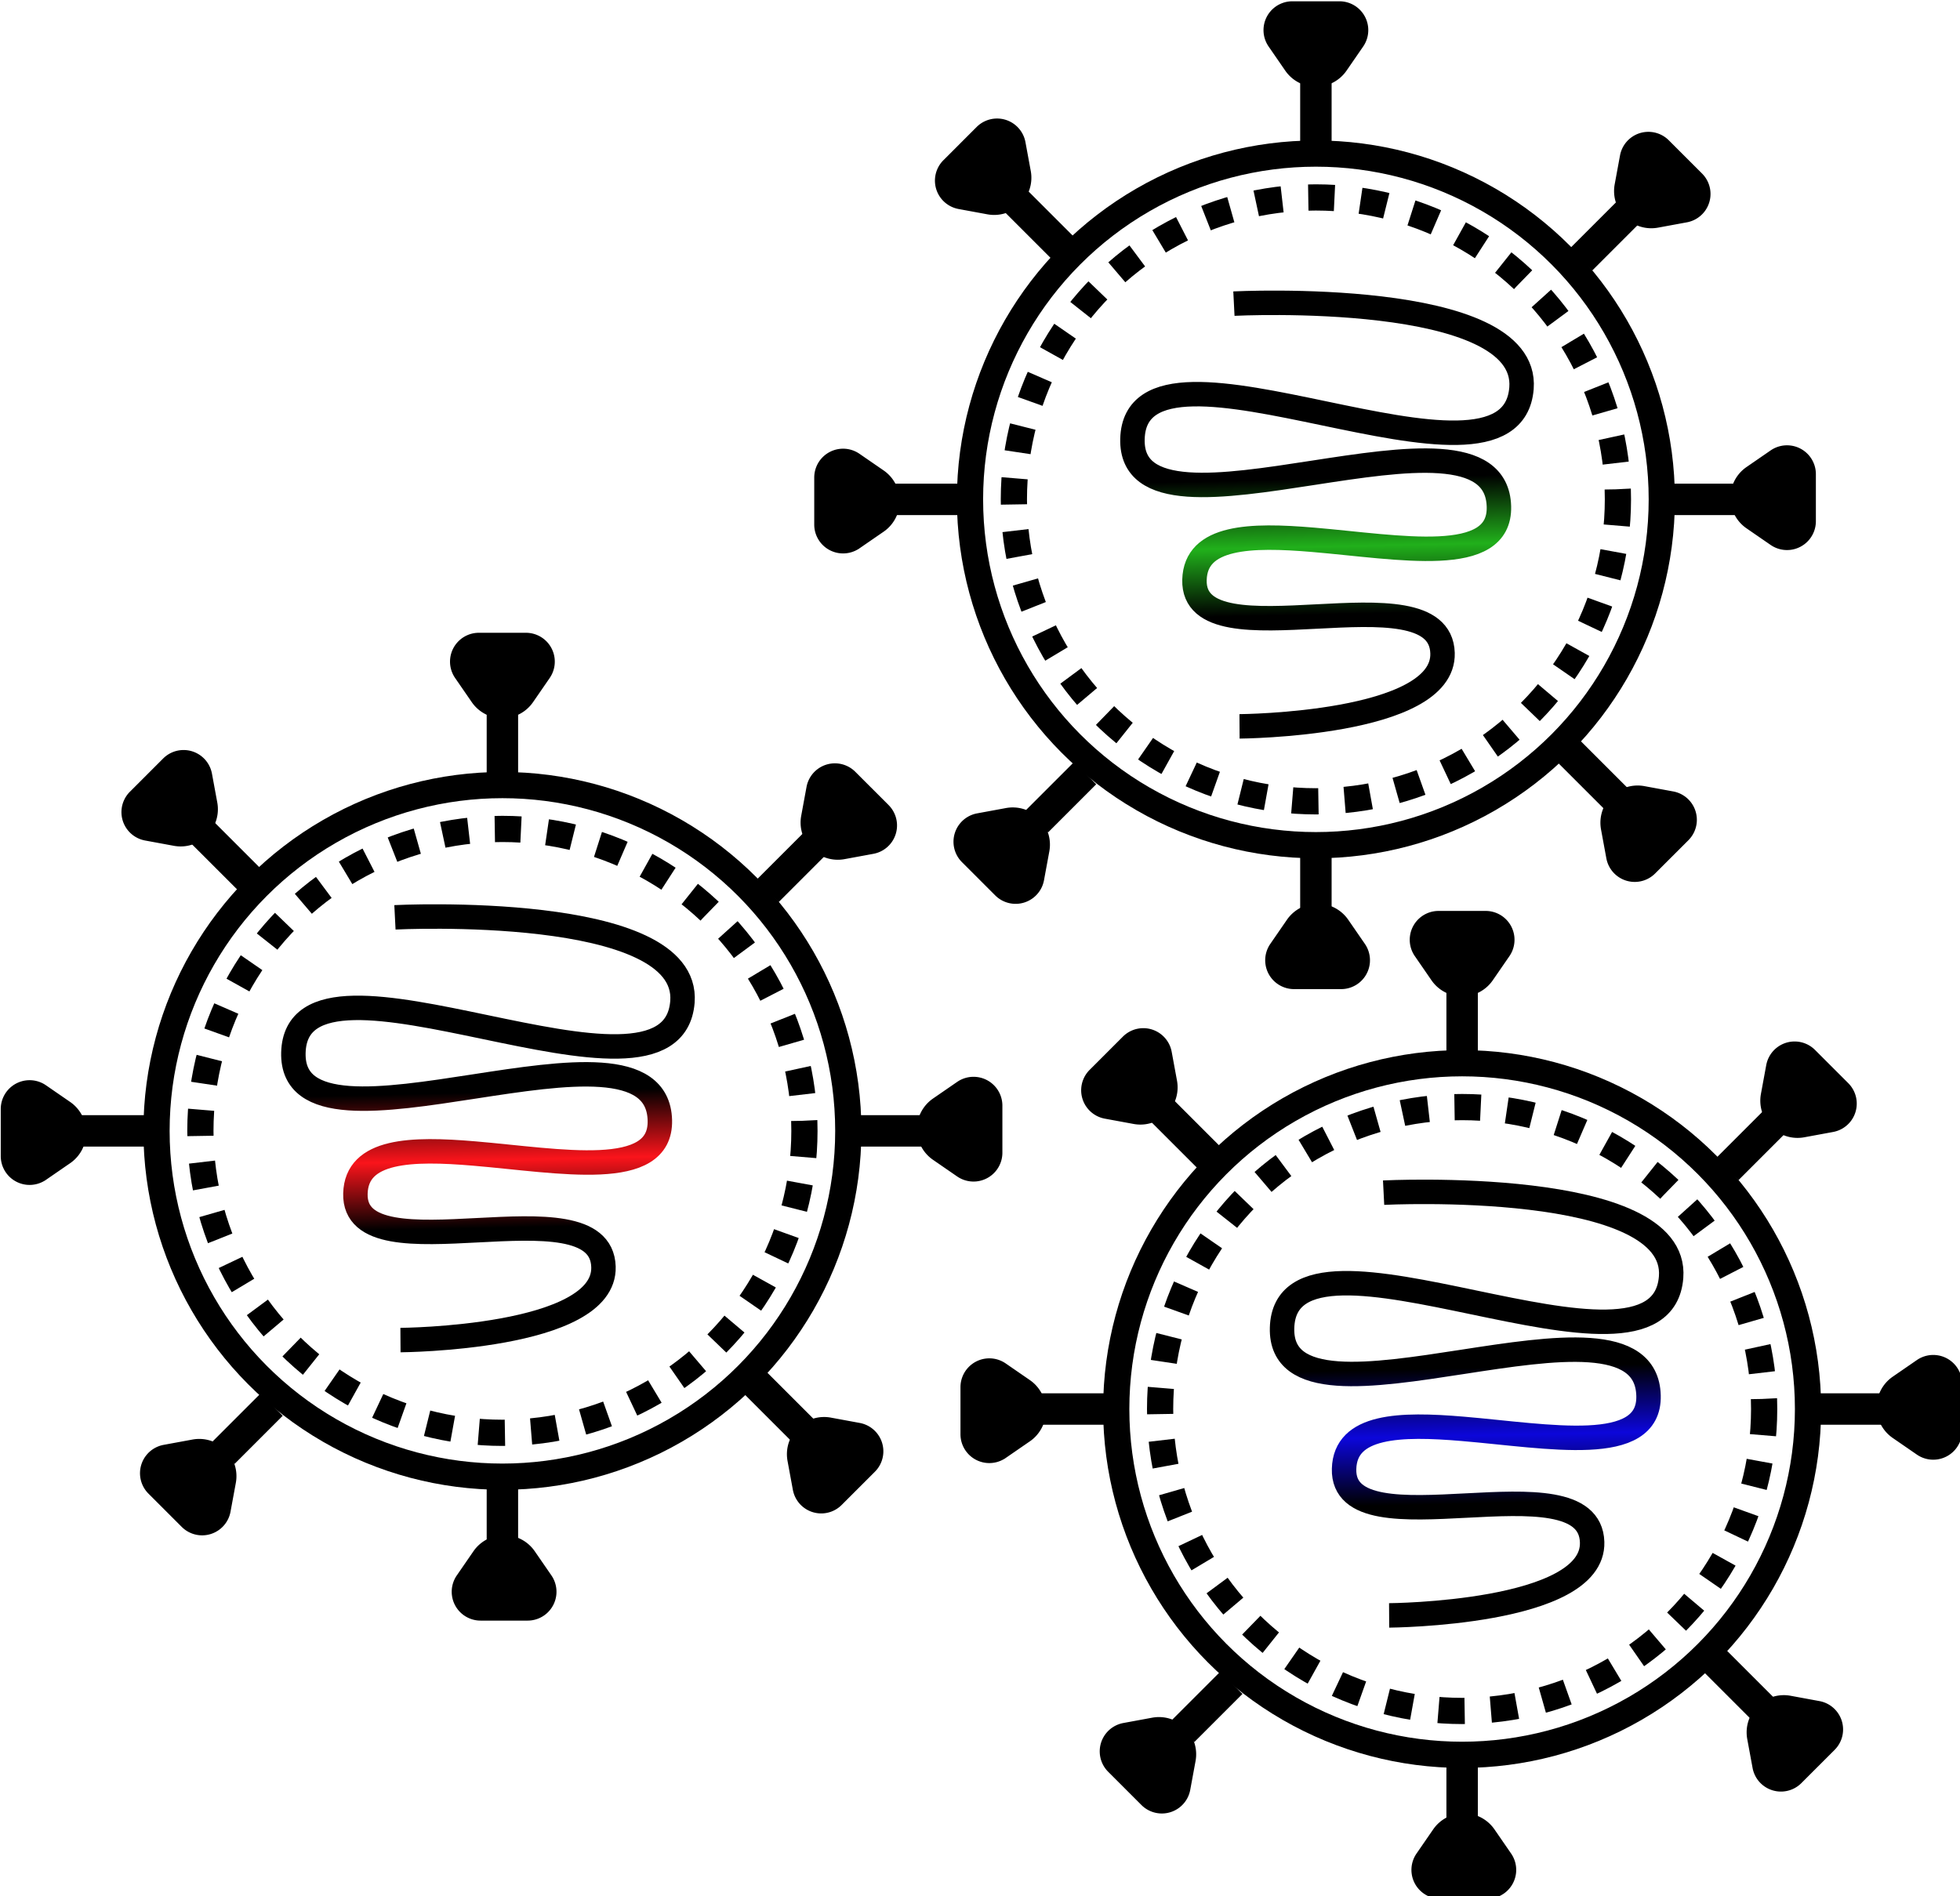 <?xml version="1.0" encoding="UTF-8" standalone="no"?>
<!-- Created with Inkscape (http://www.inkscape.org/) -->

<svg
   width="20.923mm"
   height="20.246mm"
   viewBox="0 0 20.923 20.246"
   version="1.1"
   id="svg5"
   sodipodi:docname="sketchpad.svg"
   xml:space="preserve"
   inkscape:version="1.2.2 (732a01da63, 2022-12-09)"
   xmlns:inkscape="http://www.inkscape.org/namespaces/inkscape"
   xmlns:sodipodi="http://sodipodi.sourceforge.net/DTD/sodipodi-0.dtd"
   xmlns:xlink="http://www.w3.org/1999/xlink"
   xmlns="http://www.w3.org/2000/svg"
   xmlns:svg="http://www.w3.org/2000/svg"><sodipodi:namedview
     id="namedview7"
     pagecolor="#ffffff"
     bordercolor="#cccccc"
     borderopacity="1"
     inkscape:showpageshadow="0"
     inkscape:pageopacity="1"
     inkscape:pagecheckerboard="0"
     inkscape:deskcolor="#d1d1d1"
     inkscape:document-units="mm"
     showgrid="false"
     inkscape:zoom="4"
     inkscape:cx="405.875"
     inkscape:cy="484.5"
     inkscape:window-width="1920"
     inkscape:window-height="1017"
     inkscape:window-x="-8"
     inkscape:window-y="-8"
     inkscape:window-maximized="1"
     inkscape:current-layer="g134517" /><defs
     id="defs2"><linearGradient
       id="linearGradient15606-1"><stop
         style="stop-color:#000000;stop-opacity:1;"
         offset="0"
         id="stop15602" /><stop
         style="stop-color:#fa141b;stop-opacity:1;"
         offset="0.5"
         id="stop73968" /><stop
         style="stop-color:#000000;stop-opacity:1;"
         offset="1"
         id="stop15604" /></linearGradient><linearGradient
       id="linearGradient86136"><stop
         style="stop-color:#000000;stop-opacity:1;"
         offset="0"
         id="stop86130" /><stop
         style="stop-color:#21b01b;stop-opacity:1;"
         offset="0.5"
         id="stop86132" /><stop
         style="stop-color:#000000;stop-opacity:1;"
         offset="1"
         id="stop86134" /></linearGradient><linearGradient
       id="linearGradient87278"><stop
         style="stop-color:#000000;stop-opacity:1;"
         offset="0"
         id="stop87272" /><stop
         style="stop-color:#0c06da;stop-opacity:1;"
         offset="0.5"
         id="stop87274" /><stop
         style="stop-color:#000000;stop-opacity:1;"
         offset="1"
         id="stop87276" /></linearGradient><inkscape:path-effect
       effect="fillet_chamfer"
       id="path-effect11625-35"
       is_visible="true"
       lpeversion="1"
       nodesatellites_param="F,0,0,1,0,2.381,0,1 @ F,0,0,1,0,2.381,0,1 @ F,0,0,1,0,2.381,0,1"
       unit="px"
       method="auto"
       mode="F"
       radius="9"
       chamfer_steps="1"
       flexible="false"
       use_knot_distance="true"
       apply_no_radius="true"
       apply_with_radius="true"
       only_selected="false"
       hide_knots="false" /><inkscape:path-effect
       effect="fillet_chamfer"
       id="path-effect11625-5-3"
       is_visible="true"
       lpeversion="1"
       nodesatellites_param="F,0,0,1,0,2.381,0,1 @ F,0,0,1,0,2.381,0,1 @ F,0,0,1,0,2.381,0,1"
       unit="px"
       method="auto"
       mode="F"
       radius="9"
       chamfer_steps="1"
       flexible="false"
       use_knot_distance="true"
       apply_no_radius="true"
       apply_with_radius="true"
       only_selected="false"
       hide_knots="false" /><inkscape:path-effect
       effect="fillet_chamfer"
       id="path-effect11625-2-6"
       is_visible="true"
       lpeversion="1"
       nodesatellites_param="F,0,0,1,0,2.381,0,1 @ F,0,0,1,0,2.381,0,1 @ F,0,0,1,0,2.381,0,1"
       unit="px"
       method="auto"
       mode="F"
       radius="9"
       chamfer_steps="1"
       flexible="false"
       use_knot_distance="true"
       apply_no_radius="true"
       apply_with_radius="true"
       only_selected="false"
       hide_knots="false" /><inkscape:path-effect
       effect="fillet_chamfer"
       id="path-effect11625-3-6"
       is_visible="true"
       lpeversion="1"
       nodesatellites_param="F,0,0,1,0,2.381,0,1 @ F,0,0,1,0,2.381,0,1 @ F,0,0,1,0,2.381,0,1"
       unit="px"
       method="auto"
       mode="F"
       radius="9"
       chamfer_steps="1"
       flexible="false"
       use_knot_distance="true"
       apply_no_radius="true"
       apply_with_radius="true"
       only_selected="false"
       hide_knots="false" /><inkscape:path-effect
       effect="fillet_chamfer"
       id="path-effect11625-1-4"
       is_visible="true"
       lpeversion="1"
       nodesatellites_param="F,0,0,1,0,2.381,0,1 @ F,0,0,1,0,2.381,0,1 @ F,0,0,1,0,2.381,0,1"
       unit="px"
       method="auto"
       mode="F"
       radius="9"
       chamfer_steps="1"
       flexible="false"
       use_knot_distance="true"
       apply_no_radius="true"
       apply_with_radius="true"
       only_selected="false"
       hide_knots="false" /><inkscape:path-effect
       effect="fillet_chamfer"
       id="path-effect11625-6-8"
       is_visible="true"
       lpeversion="1"
       nodesatellites_param="F,0,0,1,0,2.381,0,1 @ F,0,0,1,0,2.381,0,1 @ F,0,0,1,0,2.381,0,1"
       unit="px"
       method="auto"
       mode="F"
       radius="9"
       chamfer_steps="1"
       flexible="false"
       use_knot_distance="true"
       apply_no_radius="true"
       apply_with_radius="true"
       only_selected="false"
       hide_knots="false" /><inkscape:path-effect
       effect="fillet_chamfer"
       id="path-effect11625-58-4"
       is_visible="true"
       lpeversion="1"
       nodesatellites_param="F,0,0,1,0,2.381,0,1 @ F,0,0,1,0,2.381,0,1 @ F,0,0,1,0,2.381,0,1"
       unit="px"
       method="auto"
       mode="F"
       radius="9"
       chamfer_steps="1"
       flexible="false"
       use_knot_distance="true"
       apply_no_radius="true"
       apply_with_radius="true"
       only_selected="false"
       hide_knots="false" /><inkscape:path-effect
       effect="fillet_chamfer"
       id="path-effect11625-0-2"
       is_visible="true"
       lpeversion="1"
       nodesatellites_param="F,0,0,1,0,2.381,0,1 @ F,0,0,1,0,2.381,0,1 @ F,0,0,1,0,2.381,0,1"
       unit="px"
       method="auto"
       mode="F"
       radius="9"
       chamfer_steps="1"
       flexible="false"
       use_knot_distance="true"
       apply_no_radius="true"
       apply_with_radius="true"
       only_selected="false"
       hide_knots="false" /><inkscape:path-effect
       effect="fillet_chamfer"
       id="path-effect11625-27-1"
       is_visible="true"
       lpeversion="1"
       nodesatellites_param="F,0,0,1,0,2.381,0,1 @ F,0,0,1,0,2.381,0,1 @ F,0,0,1,0,2.381,0,1"
       unit="px"
       method="auto"
       mode="F"
       radius="9"
       chamfer_steps="1"
       flexible="false"
       use_knot_distance="true"
       apply_no_radius="true"
       apply_with_radius="true"
       only_selected="false"
       hide_knots="false" /><inkscape:path-effect
       effect="fillet_chamfer"
       id="path-effect11625-5-9-1"
       is_visible="true"
       lpeversion="1"
       nodesatellites_param="F,0,0,1,0,2.381,0,1 @ F,0,0,1,0,2.381,0,1 @ F,0,0,1,0,2.381,0,1"
       unit="px"
       method="auto"
       mode="F"
       radius="9"
       chamfer_steps="1"
       flexible="false"
       use_knot_distance="true"
       apply_no_radius="true"
       apply_with_radius="true"
       only_selected="false"
       hide_knots="false" /><inkscape:path-effect
       effect="fillet_chamfer"
       id="path-effect11625-2-1-5"
       is_visible="true"
       lpeversion="1"
       nodesatellites_param="F,0,0,1,0,2.381,0,1 @ F,0,0,1,0,2.381,0,1 @ F,0,0,1,0,2.381,0,1"
       unit="px"
       method="auto"
       mode="F"
       radius="9"
       chamfer_steps="1"
       flexible="false"
       use_knot_distance="true"
       apply_no_radius="true"
       apply_with_radius="true"
       only_selected="false"
       hide_knots="false" /><inkscape:path-effect
       effect="fillet_chamfer"
       id="path-effect11625-3-7-3"
       is_visible="true"
       lpeversion="1"
       nodesatellites_param="F,0,0,1,0,2.381,0,1 @ F,0,0,1,0,2.381,0,1 @ F,0,0,1,0,2.381,0,1"
       unit="px"
       method="auto"
       mode="F"
       radius="9"
       chamfer_steps="1"
       flexible="false"
       use_knot_distance="true"
       apply_no_radius="true"
       apply_with_radius="true"
       only_selected="false"
       hide_knots="false" /><inkscape:path-effect
       effect="fillet_chamfer"
       id="path-effect11625-1-2-4"
       is_visible="true"
       lpeversion="1"
       nodesatellites_param="F,0,0,1,0,2.381,0,1 @ F,0,0,1,0,2.381,0,1 @ F,0,0,1,0,2.381,0,1"
       unit="px"
       method="auto"
       mode="F"
       radius="9"
       chamfer_steps="1"
       flexible="false"
       use_knot_distance="true"
       apply_no_radius="true"
       apply_with_radius="true"
       only_selected="false"
       hide_knots="false" /><inkscape:path-effect
       effect="fillet_chamfer"
       id="path-effect11625-6-0-9"
       is_visible="true"
       lpeversion="1"
       nodesatellites_param="F,0,0,1,0,2.381,0,1 @ F,0,0,1,0,2.381,0,1 @ F,0,0,1,0,2.381,0,1"
       unit="px"
       method="auto"
       mode="F"
       radius="9"
       chamfer_steps="1"
       flexible="false"
       use_knot_distance="true"
       apply_no_radius="true"
       apply_with_radius="true"
       only_selected="false"
       hide_knots="false" /><inkscape:path-effect
       effect="fillet_chamfer"
       id="path-effect11625-58-8-2"
       is_visible="true"
       lpeversion="1"
       nodesatellites_param="F,0,0,1,0,2.381,0,1 @ F,0,0,1,0,2.381,0,1 @ F,0,0,1,0,2.381,0,1"
       unit="px"
       method="auto"
       mode="F"
       radius="9"
       chamfer_steps="1"
       flexible="false"
       use_knot_distance="true"
       apply_no_radius="true"
       apply_with_radius="true"
       only_selected="false"
       hide_knots="false" /><inkscape:path-effect
       effect="fillet_chamfer"
       id="path-effect11625-0-6-4"
       is_visible="true"
       lpeversion="1"
       nodesatellites_param="F,0,0,1,0,2.381,0,1 @ F,0,0,1,0,2.381,0,1 @ F,0,0,1,0,2.381,0,1"
       unit="px"
       method="auto"
       mode="F"
       radius="9"
       chamfer_steps="1"
       flexible="false"
       use_knot_distance="true"
       apply_no_radius="true"
       apply_with_radius="true"
       only_selected="false"
       hide_knots="false" /><inkscape:path-effect
       effect="fillet_chamfer"
       id="path-effect11625-16-6"
       is_visible="true"
       lpeversion="1"
       nodesatellites_param="F,0,0,1,0,2.381,0,1 @ F,0,0,1,0,2.381,0,1 @ F,0,0,1,0,2.381,0,1"
       unit="px"
       method="auto"
       mode="F"
       radius="9"
       chamfer_steps="1"
       flexible="false"
       use_knot_distance="true"
       apply_no_radius="true"
       apply_with_radius="true"
       only_selected="false"
       hide_knots="false" /><inkscape:path-effect
       effect="fillet_chamfer"
       id="path-effect11625-5-4-0"
       is_visible="true"
       lpeversion="1"
       nodesatellites_param="F,0,0,1,0,2.381,0,1 @ F,0,0,1,0,2.381,0,1 @ F,0,0,1,0,2.381,0,1"
       unit="px"
       method="auto"
       mode="F"
       radius="9"
       chamfer_steps="1"
       flexible="false"
       use_knot_distance="true"
       apply_no_radius="true"
       apply_with_radius="true"
       only_selected="false"
       hide_knots="false" /><inkscape:path-effect
       effect="fillet_chamfer"
       id="path-effect11625-2-8-1"
       is_visible="true"
       lpeversion="1"
       nodesatellites_param="F,0,0,1,0,2.381,0,1 @ F,0,0,1,0,2.381,0,1 @ F,0,0,1,0,2.381,0,1"
       unit="px"
       method="auto"
       mode="F"
       radius="9"
       chamfer_steps="1"
       flexible="false"
       use_knot_distance="true"
       apply_no_radius="true"
       apply_with_radius="true"
       only_selected="false"
       hide_knots="false" /><inkscape:path-effect
       effect="fillet_chamfer"
       id="path-effect11625-3-2-7"
       is_visible="true"
       lpeversion="1"
       nodesatellites_param="F,0,0,1,0,2.381,0,1 @ F,0,0,1,0,2.381,0,1 @ F,0,0,1,0,2.381,0,1"
       unit="px"
       method="auto"
       mode="F"
       radius="9"
       chamfer_steps="1"
       flexible="false"
       use_knot_distance="true"
       apply_no_radius="true"
       apply_with_radius="true"
       only_selected="false"
       hide_knots="false" /><inkscape:path-effect
       effect="fillet_chamfer"
       id="path-effect11625-1-8-3"
       is_visible="true"
       lpeversion="1"
       nodesatellites_param="F,0,0,1,0,2.381,0,1 @ F,0,0,1,0,2.381,0,1 @ F,0,0,1,0,2.381,0,1"
       unit="px"
       method="auto"
       mode="F"
       radius="9"
       chamfer_steps="1"
       flexible="false"
       use_knot_distance="true"
       apply_no_radius="true"
       apply_with_radius="true"
       only_selected="false"
       hide_knots="false" /><inkscape:path-effect
       effect="fillet_chamfer"
       id="path-effect11625-6-09-1"
       is_visible="true"
       lpeversion="1"
       nodesatellites_param="F,0,0,1,0,2.381,0,1 @ F,0,0,1,0,2.381,0,1 @ F,0,0,1,0,2.381,0,1"
       unit="px"
       method="auto"
       mode="F"
       radius="9"
       chamfer_steps="1"
       flexible="false"
       use_knot_distance="true"
       apply_no_radius="true"
       apply_with_radius="true"
       only_selected="false"
       hide_knots="false" /><inkscape:path-effect
       effect="fillet_chamfer"
       id="path-effect11625-58-1-5"
       is_visible="true"
       lpeversion="1"
       nodesatellites_param="F,0,0,1,0,2.381,0,1 @ F,0,0,1,0,2.381,0,1 @ F,0,0,1,0,2.381,0,1"
       unit="px"
       method="auto"
       mode="F"
       radius="9"
       chamfer_steps="1"
       flexible="false"
       use_knot_distance="true"
       apply_no_radius="true"
       apply_with_radius="true"
       only_selected="false"
       hide_knots="false" /><inkscape:path-effect
       effect="fillet_chamfer"
       id="path-effect11625-0-8-4"
       is_visible="true"
       lpeversion="1"
       nodesatellites_param="F,0,0,1,0,2.381,0,1 @ F,0,0,1,0,2.381,0,1 @ F,0,0,1,0,2.381,0,1"
       unit="px"
       method="auto"
       mode="F"
       radius="9"
       chamfer_steps="1"
       flexible="false"
       use_knot_distance="true"
       apply_no_radius="true"
       apply_with_radius="true"
       only_selected="false"
       hide_knots="false" /><linearGradient
       inkscape:collect="always"
       xlink:href="#linearGradient15606-1"
       id="linearGradient62962"
       x1="158.412"
       y1="27.116"
       x2="158.53"
       y2="32.465"
       gradientUnits="userSpaceOnUse"
       gradientTransform="matrix(0.271,0,0,0.271,100.688,253.682)" /><linearGradient
       inkscape:collect="always"
       xlink:href="#linearGradient86136"
       id="linearGradient85886"
       gradientUnits="userSpaceOnUse"
       gradientTransform="matrix(0.271,0,0,0.271,109.644,247.13)"
       x1="158.412"
       y1="27.116"
       x2="158.53"
       y2="32.465" /><linearGradient
       inkscape:collect="always"
       xlink:href="#linearGradient87278"
       id="linearGradient86019"
       gradientUnits="userSpaceOnUse"
       gradientTransform="matrix(0.271,0,0,0.271,111.242,256.622)"
       x1="158.412"
       y1="27.116"
       x2="158.53"
       y2="32.465" /></defs><g
     inkscape:label="Layer 1"
     inkscape:groupmode="layer"
     id="g134517"
     transform="translate(-138.542,-249.364)">
<g
   id="g12697"
   transform="matrix(0.229,0,0,0.229,143.253,248.829)"><circle
     style="fill:none;fill-opacity:0.847;stroke:#000000;stroke-width:1.222;stroke-dasharray:1.222, 1.222;stroke-dashoffset:0;stroke-opacity:1"
     id="path8083"
     cx="47.586"
     cy="68.036"
     r="14.079" /><circle
     style="fill:none;fill-opacity:0.847;stroke:#000000;stroke-width:1.222;stroke-dasharray:none;stroke-opacity:1"
     id="path8083-0"
     cx="47.586"
     cy="68.036"
     r="16.124" /><circle
     id="path11506"
     style="fill:#000000;stroke:#000000;stroke-width:0.265"
     cx="47.775"
     cy="51.557"
     r="0.034" /><path
     style="fill:none;stroke:#000000;stroke-width:1.465;stroke-linecap:butt;stroke-linejoin:miter;stroke-dasharray:none;stroke-opacity:1"
     d="M 47.586,51.502 V 48.331"
     id="path11508" /><path
     style="fill:none;stroke:#000000;stroke-width:1.465;stroke-linecap:butt;stroke-linejoin:miter;stroke-dasharray:none;stroke-opacity:1"
     d="M 47.586,87.347 V 84.177"
     id="path11508-2" /><path
     style="fill:none;stroke:#000000;stroke-width:1.465;stroke-linecap:butt;stroke-linejoin:miter;stroke-dasharray:none;stroke-opacity:1"
     d="m 64.043,68.036 h 3.17"
     id="path11508-4" /><path
     style="fill:none;stroke:#000000;stroke-width:1.465;stroke-linecap:butt;stroke-linejoin:miter;stroke-dasharray:none;stroke-opacity:1"
     d="m 27.781,68.036 h 3.17"
     id="path11508-5" /><path
     style="fill:none;stroke:#000000;stroke-width:1.465;stroke-linecap:butt;stroke-linejoin:miter;stroke-dasharray:none;stroke-opacity:1"
     d="M 35.826,56.349 33.584,54.107"
     id="path11508-21" /><path
     style="fill:none;stroke:#000000;stroke-width:1.465;stroke-linecap:butt;stroke-linejoin:miter;stroke-dasharray:none;stroke-opacity:1"
     d="m 61.577,81.988 -2.242,-2.242"
     id="path11508-1" /><path
     style="fill:none;stroke:#000000;stroke-width:1.465;stroke-linecap:butt;stroke-linejoin:miter;stroke-dasharray:none;stroke-opacity:1"
     d="m 34.585,83.045 2.242,-2.242"
     id="path11508-0" /><path
     style="fill:none;stroke:#000000;stroke-width:1.465;stroke-linecap:butt;stroke-linejoin:miter;stroke-dasharray:none;stroke-opacity:1"
     d="m 59.947,56.849 2.242,-2.242"
     id="path11508-12" /><path
     style="fill:#000000;fill-opacity:1;stroke:#000000;stroke-width:0.188px;stroke-linecap:butt;stroke-linejoin:miter;stroke-opacity:1"
     d="M 46.235,47.992 45.459,46.866 a 1.251,1.251 117.715 0 1 1.03,-1.961 h 2.194 a 1.251,1.251 62.285 0 1 1.03,1.961 l -0.776,1.126 a 1.641,1.641 0 0 1 -2.702,0 z"
     id="path11623"
     sodipodi:nodetypes="cccc"
     inkscape:path-effect="#path-effect11625-35"
     inkscape:original-d="m 47.586067,49.952628 c -1.159393,-1.682536 -2.318786,-3.365072 -3.478179,-5.047609 2.318786,0 4.637572,0 6.956358,0 -1.159393,1.682537 -2.318786,3.365073 -3.478179,5.047609 z" /><path
     style="fill:#000000;fill-opacity:1;stroke:#000000;stroke-width:0.188px;stroke-linecap:butt;stroke-linejoin:miter;stroke-opacity:1"
     d="M 61.607,53.362 61.855,52.017 a 1.251,1.251 162.715 0 1 2.115,-0.658 l 1.551,1.551 a 1.251,1.251 107.285 0 1 -0.658,2.115 l -1.345,0.248 a 1.641,1.641 45 0 1 -1.911,-1.911 z"
     id="path11623-6"
     sodipodi:nodetypes="cccc"
     inkscape:path-effect="#path-effect11625-5-3"
     inkscape:original-d="m 61.176097,55.703541 c 0.369918,-2.009547 0.739836,-4.019095 1.109754,-6.028643 1.63963,1.63963 3.279259,3.279259 4.918888,4.918888 -2.009548,0.369919 -4.019095,0.739837 -6.028642,1.109755 z" /><path
     style="fill:#000000;fill-opacity:1;stroke:#000000;stroke-width:0.188px;stroke-linecap:butt;stroke-linejoin:miter;stroke-opacity:1"
     d="m 67.712,66.606 1.126,-0.776 a 1.251,1.251 27.715 0 1 1.961,1.03 v 2.194 a 1.251,1.251 152.285 0 1 -1.961,1.03 l -1.126,-0.776 a 1.641,1.641 90 0 1 0,-2.702 z"
     id="path11623-2"
     sodipodi:nodetypes="cccc"
     inkscape:path-effect="#path-effect11625-2-6"
     inkscape:original-d="m 65.751237,67.957627 c 1.682536,-1.159393 3.365072,-2.318786 5.047609,-3.478179 0,2.318786 0,4.637572 0,6.956358 -1.682537,-1.159393 -3.365073,-2.318786 -5.047609,-3.478179 z" /><path
     style="fill:#000000;fill-opacity:1;stroke:#000000;stroke-width:0.188px;stroke-linecap:butt;stroke-linejoin:miter;stroke-opacity:1"
     d="m 62.881,81.499 1.345,0.248 a 1.251,1.251 72.715 0 1 0.658,2.115 l -1.551,1.551 a 1.251,1.251 17.285 0 1 -2.115,-0.658 l -0.248,-1.345 a 1.641,1.641 135 0 1 1.911,-1.911 z"
     id="path11623-7"
     sodipodi:nodetypes="cccc"
     inkscape:path-effect="#path-effect11625-3-6"
     inkscape:original-d="m 60.538859,81.067726 c 2.009547,0.369918 4.019095,0.739836 6.028642,1.109755 -1.639629,1.639629 -3.279258,3.279258 -4.918887,4.918887 -0.369919,-2.009548 -0.739837,-4.019095 -1.109755,-6.028642 z" /><path
     style="fill:#000000;fill-opacity:1;stroke:#000000;stroke-width:0.188px;stroke-linecap:butt;stroke-linejoin:miter;stroke-opacity:1"
     d="m 49.016,87.69 0.776,1.126 a 1.251,1.251 117.715 0 1 -1.03,1.961 h -2.194 a 1.251,1.251 62.285 0 1 -1.03,-1.961 l 0.776,-1.126 a 1.641,1.641 0 0 1 2.702,0 z"
     id="path11623-74"
     sodipodi:nodetypes="cccc"
     inkscape:path-effect="#path-effect11625-1-4"
     inkscape:original-d="m 47.664725,85.72952 c 1.159393,1.682536 2.318786,3.365072 3.478179,5.047609 -2.318786,0 -4.637572,0 -6.956358,0 1.159393,-1.682537 2.318786,-3.365073 3.478179,-5.047609 z" /><path
     style="fill:#000000;fill-opacity:1;stroke:#000000;stroke-width:0.188px;stroke-linecap:butt;stroke-linejoin:miter;stroke-opacity:1"
     d="m 35.067,84.432 -0.248,1.345 a 1.251,1.251 162.715 0 1 -2.115,0.658 l -1.551,-1.551 a 1.251,1.251 107.285 0 1 0.658,-2.115 l 1.345,-0.248 a 1.641,1.641 45 0 1 1.911,1.911 z"
     id="path11623-5"
     sodipodi:nodetypes="cccc"
     inkscape:path-effect="#path-effect11625-6-8"
     inkscape:original-d="m 35.498482,82.090235 c -0.369918,2.009547 -0.739836,4.019094 -1.109755,6.028642 -1.639629,-1.639629 -3.279258,-3.279258 -4.918887,-4.918887 2.009547,-0.369919 4.019095,-0.739837 6.028642,-1.109755 z" /><path
     style="fill:#000000;fill-opacity:1;stroke:#000000;stroke-width:0.188px;stroke-linecap:butt;stroke-linejoin:miter;stroke-opacity:1"
     d="m 27.381,69.466 -1.126,0.776 A 1.251,1.251 27.715 0 1 24.295,69.212 v -2.194 a 1.251,1.251 152.285 0 1 1.961,-1.03 l 1.126,0.776 a 1.641,1.641 90 0 1 0,2.702 z"
     id="path11623-60"
     sodipodi:nodetypes="cccc"
     inkscape:path-effect="#path-effect11625-58-4"
     inkscape:original-d="m 29.342249,68.114936 c -1.682536,1.159393 -3.365072,2.318786 -5.047609,3.478179 0,-2.318786 0,-4.637572 0,-6.956358 1.682537,1.159393 3.365073,2.318786 5.047609,3.478179 z" /><path
     style="fill:#000000;fill-opacity:1;stroke:#000000;stroke-width:0.188px;stroke-linecap:butt;stroke-linejoin:miter;stroke-opacity:1"
     d="m 32.291,54.652 -1.345,-0.248 a 1.251,1.251 72.715 0 1 -0.658,-2.115 l 1.551,-1.551 a 1.251,1.251 17.285 0 1 2.115,0.658 l 0.248,1.345 a 1.641,1.641 135 0 1 -1.911,1.911 z"
     id="path11623-29"
     sodipodi:nodetypes="cccc"
     inkscape:path-effect="#path-effect11625-0-2"
     inkscape:original-d="m 34.633281,55.083494 c -2.009547,-0.369918 -4.019094,-0.739836 -6.028642,-1.109755 1.639629,-1.639629 3.279258,-3.279258 4.918888,-4.918888 0.369918,2.009548 0.739836,4.019096 1.109754,6.028643 z" /></g><g
   id="g12697-4"
   transform="matrix(0.229,0,0,0.229,133.008,245.859)"><circle
     style="fill:none;fill-opacity:0.847;stroke:#000000;stroke-width:1.222;stroke-dasharray:1.222, 1.222;stroke-dashoffset:0;stroke-opacity:1"
     id="path8083-5"
     cx="47.586"
     cy="68.036"
     r="14.079" /><circle
     style="fill:none;fill-opacity:0.847;stroke:#000000;stroke-width:1.222;stroke-dasharray:none;stroke-opacity:1"
     id="path8083-0-6"
     cx="47.586"
     cy="68.036"
     r="16.124" /><circle
     id="path11506-8"
     style="fill:#000000;stroke:#000000;stroke-width:0.265"
     cx="47.775"
     cy="51.557"
     r="0.034" /><path
     style="fill:none;stroke:#000000;stroke-width:1.465;stroke-linecap:butt;stroke-linejoin:miter;stroke-dasharray:none;stroke-opacity:1"
     d="M 47.586,51.502 V 48.331"
     id="path11508-45" /><path
     style="fill:none;stroke:#000000;stroke-width:1.465;stroke-linecap:butt;stroke-linejoin:miter;stroke-dasharray:none;stroke-opacity:1"
     d="M 47.586,87.347 V 84.177"
     id="path11508-2-7" /><path
     style="fill:none;stroke:#000000;stroke-width:1.465;stroke-linecap:butt;stroke-linejoin:miter;stroke-dasharray:none;stroke-opacity:1"
     d="m 64.043,68.036 h 3.17"
     id="path11508-4-8" /><path
     style="fill:none;stroke:#000000;stroke-width:1.465;stroke-linecap:butt;stroke-linejoin:miter;stroke-dasharray:none;stroke-opacity:1"
     d="m 27.781,68.036 h 3.17"
     id="path11508-5-7" /><path
     style="fill:none;stroke:#000000;stroke-width:1.465;stroke-linecap:butt;stroke-linejoin:miter;stroke-dasharray:none;stroke-opacity:1"
     d="M 35.826,56.349 33.584,54.107"
     id="path11508-21-4" /><path
     style="fill:none;stroke:#000000;stroke-width:1.465;stroke-linecap:butt;stroke-linejoin:miter;stroke-dasharray:none;stroke-opacity:1"
     d="m 61.577,81.988 -2.242,-2.242"
     id="path11508-1-5" /><path
     style="fill:none;stroke:#000000;stroke-width:1.465;stroke-linecap:butt;stroke-linejoin:miter;stroke-dasharray:none;stroke-opacity:1"
     d="m 34.585,83.045 2.242,-2.242"
     id="path11508-0-8" /><path
     style="fill:none;stroke:#000000;stroke-width:1.465;stroke-linecap:butt;stroke-linejoin:miter;stroke-dasharray:none;stroke-opacity:1"
     d="m 59.947,56.849 2.242,-2.242"
     id="path11508-12-4" /><path
     style="fill:#000000;fill-opacity:1;stroke:#000000;stroke-width:0.188px;stroke-linecap:butt;stroke-linejoin:miter;stroke-opacity:1"
     d="M 46.235,47.992 45.459,46.866 a 1.251,1.251 117.715 0 1 1.03,-1.961 h 2.194 a 1.251,1.251 62.285 0 1 1.03,1.961 l -0.776,1.126 a 1.641,1.641 0 0 1 -2.702,0 z"
     id="path11623-4"
     sodipodi:nodetypes="cccc"
     inkscape:path-effect="#path-effect11625-27-1"
     inkscape:original-d="m 47.586067,49.952628 c -1.159393,-1.682536 -2.318786,-3.365072 -3.478179,-5.047609 2.318786,0 4.637572,0 6.956358,0 -1.159393,1.682537 -2.318786,3.365073 -3.478179,5.047609 z" /><path
     style="fill:#000000;fill-opacity:1;stroke:#000000;stroke-width:0.188px;stroke-linecap:butt;stroke-linejoin:miter;stroke-opacity:1"
     d="M 61.607,53.362 61.855,52.017 a 1.251,1.251 162.715 0 1 2.115,-0.658 l 1.551,1.551 a 1.251,1.251 107.285 0 1 -0.658,2.115 l -1.345,0.248 a 1.641,1.641 45 0 1 -1.911,-1.911 z"
     id="path11623-6-4"
     sodipodi:nodetypes="cccc"
     inkscape:path-effect="#path-effect11625-5-9-1"
     inkscape:original-d="m 61.176097,55.703541 c 0.369918,-2.009547 0.739836,-4.019095 1.109754,-6.028643 1.63963,1.63963 3.279259,3.279259 4.918888,4.918888 -2.009548,0.369919 -4.019095,0.739837 -6.028642,1.109755 z" /><path
     style="fill:#000000;fill-opacity:1;stroke:#000000;stroke-width:0.188px;stroke-linecap:butt;stroke-linejoin:miter;stroke-opacity:1"
     d="m 67.712,66.606 1.126,-0.776 a 1.251,1.251 27.715 0 1 1.961,1.03 v 2.194 a 1.251,1.251 152.285 0 1 -1.961,1.03 l -1.126,-0.776 a 1.641,1.641 90 0 1 0,-2.702 z"
     id="path11623-2-9"
     sodipodi:nodetypes="cccc"
     inkscape:path-effect="#path-effect11625-2-1-5"
     inkscape:original-d="m 65.751237,67.957627 c 1.682536,-1.159393 3.365072,-2.318786 5.047609,-3.478179 0,2.318786 0,4.637572 0,6.956358 -1.682537,-1.159393 -3.365073,-2.318786 -5.047609,-3.478179 z" /><path
     style="fill:#000000;fill-opacity:1;stroke:#000000;stroke-width:0.188px;stroke-linecap:butt;stroke-linejoin:miter;stroke-opacity:1"
     d="m 62.881,81.499 1.345,0.248 a 1.251,1.251 72.715 0 1 0.658,2.115 l -1.551,1.551 a 1.251,1.251 17.285 0 1 -2.115,-0.658 l -0.248,-1.345 a 1.641,1.641 135 0 1 1.911,-1.911 z"
     id="path11623-7-9"
     sodipodi:nodetypes="cccc"
     inkscape:path-effect="#path-effect11625-3-7-3"
     inkscape:original-d="m 60.538859,81.067726 c 2.009547,0.369918 4.019095,0.739836 6.028642,1.109755 -1.639629,1.639629 -3.279258,3.279258 -4.918887,4.918887 -0.369919,-2.009548 -0.739837,-4.019095 -1.109755,-6.028642 z" /><path
     style="fill:#000000;fill-opacity:1;stroke:#000000;stroke-width:0.188px;stroke-linecap:butt;stroke-linejoin:miter;stroke-opacity:1"
     d="m 49.016,87.69 0.776,1.126 a 1.251,1.251 117.715 0 1 -1.03,1.961 h -2.194 a 1.251,1.251 62.285 0 1 -1.03,-1.961 l 0.776,-1.126 a 1.641,1.641 0 0 1 2.702,0 z"
     id="path11623-74-4"
     sodipodi:nodetypes="cccc"
     inkscape:path-effect="#path-effect11625-1-2-4"
     inkscape:original-d="m 47.664725,85.72952 c 1.159393,1.682536 2.318786,3.365072 3.478179,5.047609 -2.318786,0 -4.637572,0 -6.956358,0 1.159393,-1.682537 2.318786,-3.365073 3.478179,-5.047609 z" /><path
     style="fill:#000000;fill-opacity:1;stroke:#000000;stroke-width:0.188px;stroke-linecap:butt;stroke-linejoin:miter;stroke-opacity:1"
     d="m 35.067,84.432 -0.248,1.345 a 1.251,1.251 162.715 0 1 -2.115,0.658 l -1.551,-1.551 a 1.251,1.251 107.285 0 1 0.658,-2.115 l 1.345,-0.248 a 1.641,1.641 45 0 1 1.911,1.911 z"
     id="path11623-5-8"
     sodipodi:nodetypes="cccc"
     inkscape:path-effect="#path-effect11625-6-0-9"
     inkscape:original-d="m 35.498482,82.090235 c -0.369918,2.009547 -0.739836,4.019094 -1.109755,6.028642 -1.639629,-1.639629 -3.279258,-3.279258 -4.918887,-4.918887 2.009547,-0.369919 4.019095,-0.739837 6.028642,-1.109755 z" /><path
     style="fill:#000000;fill-opacity:1;stroke:#000000;stroke-width:0.188px;stroke-linecap:butt;stroke-linejoin:miter;stroke-opacity:1"
     d="m 27.381,69.466 -1.126,0.776 A 1.251,1.251 27.715 0 1 24.295,69.212 v -2.194 a 1.251,1.251 152.285 0 1 1.961,-1.03 l 1.126,0.776 a 1.641,1.641 90 0 1 0,2.702 z"
     id="path11623-60-3"
     sodipodi:nodetypes="cccc"
     inkscape:path-effect="#path-effect11625-58-8-2"
     inkscape:original-d="m 29.342249,68.114936 c -1.682536,1.159393 -3.365072,2.318786 -5.047609,3.478179 0,-2.318786 0,-4.637572 0,-6.956358 1.682537,1.159393 3.365073,2.318786 5.047609,3.478179 z" /><path
     style="fill:#000000;fill-opacity:1;stroke:#000000;stroke-width:0.188px;stroke-linecap:butt;stroke-linejoin:miter;stroke-opacity:1"
     d="m 32.291,54.652 -1.345,-0.248 a 1.251,1.251 72.715 0 1 -0.658,-2.115 l 1.551,-1.551 a 1.251,1.251 17.285 0 1 2.115,0.658 l 0.248,1.345 a 1.641,1.641 135 0 1 -1.911,1.911 z"
     id="path11623-29-9"
     sodipodi:nodetypes="cccc"
     inkscape:path-effect="#path-effect11625-0-6-4"
     inkscape:original-d="m 34.633281,55.083494 c -2.009547,-0.369918 -4.019094,-0.739836 -6.028642,-1.109755 1.639629,-1.639629 3.279258,-3.279258 4.918888,-4.918888 0.369918,2.009548 0.739836,4.019096 1.109754,6.028643 z" /></g><g
   id="g12697-42"
   transform="matrix(0.229,0,0,0.229,141.692,239.116)"><circle
     style="fill:none;fill-opacity:0.847;stroke:#000000;stroke-width:1.222;stroke-dasharray:1.222, 1.222;stroke-dashoffset:0;stroke-opacity:1"
     id="path8083-2"
     cx="47.586"
     cy="68.036"
     r="14.079" /><circle
     style="fill:none;fill-opacity:0.847;stroke:#000000;stroke-width:1.222;stroke-dasharray:none;stroke-opacity:1"
     id="path8083-0-2"
     cx="47.586"
     cy="68.036"
     r="16.124" /><circle
     id="path11506-4"
     style="fill:#000000;stroke:#000000;stroke-width:0.265"
     cx="47.775"
     cy="51.557"
     r="0.034" /><path
     style="fill:none;stroke:#000000;stroke-width:1.465;stroke-linecap:butt;stroke-linejoin:miter;stroke-dasharray:none;stroke-opacity:1"
     d="M 47.586,51.502 V 48.331"
     id="path11508-23" /><path
     style="fill:none;stroke:#000000;stroke-width:1.465;stroke-linecap:butt;stroke-linejoin:miter;stroke-dasharray:none;stroke-opacity:1"
     d="M 47.586,87.347 V 84.177"
     id="path11508-2-5" /><path
     style="fill:none;stroke:#000000;stroke-width:1.465;stroke-linecap:butt;stroke-linejoin:miter;stroke-dasharray:none;stroke-opacity:1"
     d="m 64.043,68.036 h 3.17"
     id="path11508-4-0" /><path
     style="fill:none;stroke:#000000;stroke-width:1.465;stroke-linecap:butt;stroke-linejoin:miter;stroke-dasharray:none;stroke-opacity:1"
     d="m 27.781,68.036 h 3.17"
     id="path11508-5-71" /><path
     style="fill:none;stroke:#000000;stroke-width:1.465;stroke-linecap:butt;stroke-linejoin:miter;stroke-dasharray:none;stroke-opacity:1"
     d="M 35.826,56.349 33.584,54.107"
     id="path11508-21-5" /><path
     style="fill:none;stroke:#000000;stroke-width:1.465;stroke-linecap:butt;stroke-linejoin:miter;stroke-dasharray:none;stroke-opacity:1"
     d="m 61.577,81.988 -2.242,-2.242"
     id="path11508-1-4" /><path
     style="fill:none;stroke:#000000;stroke-width:1.465;stroke-linecap:butt;stroke-linejoin:miter;stroke-dasharray:none;stroke-opacity:1"
     d="m 34.585,83.045 2.242,-2.242"
     id="path11508-0-0" /><path
     style="fill:none;stroke:#000000;stroke-width:1.465;stroke-linecap:butt;stroke-linejoin:miter;stroke-dasharray:none;stroke-opacity:1"
     d="m 59.947,56.849 2.242,-2.242"
     id="path11508-12-5" /><path
     style="fill:#000000;fill-opacity:1;stroke:#000000;stroke-width:0.188px;stroke-linecap:butt;stroke-linejoin:miter;stroke-opacity:1"
     d="M 46.235,47.992 45.459,46.866 a 1.251,1.251 117.715 0 1 1.03,-1.961 h 2.194 a 1.251,1.251 62.285 0 1 1.03,1.961 l -0.776,1.126 a 1.641,1.641 0 0 1 -2.702,0 z"
     id="path11623-41"
     sodipodi:nodetypes="cccc"
     inkscape:path-effect="#path-effect11625-16-6"
     inkscape:original-d="m 47.586067,49.952628 c -1.159393,-1.682536 -2.318786,-3.365072 -3.478179,-5.047609 2.318786,0 4.637572,0 6.956358,0 -1.159393,1.682537 -2.318786,3.365073 -3.478179,5.047609 z" /><path
     style="fill:#000000;fill-opacity:1;stroke:#000000;stroke-width:0.188px;stroke-linecap:butt;stroke-linejoin:miter;stroke-opacity:1"
     d="M 61.607,53.362 61.855,52.017 a 1.251,1.251 162.715 0 1 2.115,-0.658 l 1.551,1.551 a 1.251,1.251 107.285 0 1 -0.658,2.115 l -1.345,0.248 a 1.641,1.641 45 0 1 -1.911,-1.911 z"
     id="path11623-6-8"
     sodipodi:nodetypes="cccc"
     inkscape:path-effect="#path-effect11625-5-4-0"
     inkscape:original-d="m 61.176097,55.703541 c 0.369918,-2.009547 0.739836,-4.019095 1.109754,-6.028643 1.63963,1.63963 3.279259,3.279259 4.918888,4.918888 -2.009548,0.369919 -4.019095,0.739837 -6.028642,1.109755 z" /><path
     style="fill:#000000;fill-opacity:1;stroke:#000000;stroke-width:0.188px;stroke-linecap:butt;stroke-linejoin:miter;stroke-opacity:1"
     d="m 67.712,66.606 1.126,-0.776 a 1.251,1.251 27.715 0 1 1.961,1.03 v 2.194 a 1.251,1.251 152.285 0 1 -1.961,1.03 l -1.126,-0.776 a 1.641,1.641 90 0 1 0,-2.702 z"
     id="path11623-2-0"
     sodipodi:nodetypes="cccc"
     inkscape:path-effect="#path-effect11625-2-8-1"
     inkscape:original-d="m 65.751237,67.957627 c 1.682536,-1.159393 3.365072,-2.318786 5.047609,-3.478179 0,2.318786 0,4.637572 0,6.956358 -1.682537,-1.159393 -3.365073,-2.318786 -5.047609,-3.478179 z" /><path
     style="fill:#000000;fill-opacity:1;stroke:#000000;stroke-width:0.188px;stroke-linecap:butt;stroke-linejoin:miter;stroke-opacity:1"
     d="m 62.881,81.499 1.345,0.248 a 1.251,1.251 72.715 0 1 0.658,2.115 l -1.551,1.551 a 1.251,1.251 17.285 0 1 -2.115,-0.658 l -0.248,-1.345 a 1.641,1.641 135 0 1 1.911,-1.911 z"
     id="path11623-7-8"
     sodipodi:nodetypes="cccc"
     inkscape:path-effect="#path-effect11625-3-2-7"
     inkscape:original-d="m 60.538859,81.067726 c 2.009547,0.369918 4.019095,0.739836 6.028642,1.109755 -1.639629,1.639629 -3.279258,3.279258 -4.918887,4.918887 -0.369919,-2.009548 -0.739837,-4.019095 -1.109755,-6.028642 z" /><path
     style="fill:#000000;fill-opacity:1;stroke:#000000;stroke-width:0.188px;stroke-linecap:butt;stroke-linejoin:miter;stroke-opacity:1"
     d="m 49.016,87.69 0.776,1.126 a 1.251,1.251 117.715 0 1 -1.03,1.961 h -2.194 a 1.251,1.251 62.285 0 1 -1.03,-1.961 l 0.776,-1.126 a 1.641,1.641 0 0 1 2.702,0 z"
     id="path11623-74-8"
     sodipodi:nodetypes="cccc"
     inkscape:path-effect="#path-effect11625-1-8-3"
     inkscape:original-d="m 47.664725,85.72952 c 1.159393,1.682536 2.318786,3.365072 3.478179,5.047609 -2.318786,0 -4.637572,0 -6.956358,0 1.159393,-1.682537 2.318786,-3.365073 3.478179,-5.047609 z" /><path
     style="fill:#000000;fill-opacity:1;stroke:#000000;stroke-width:0.188px;stroke-linecap:butt;stroke-linejoin:miter;stroke-opacity:1"
     d="m 35.067,84.432 -0.248,1.345 a 1.251,1.251 162.715 0 1 -2.115,0.658 l -1.551,-1.551 a 1.251,1.251 107.285 0 1 0.658,-2.115 l 1.345,-0.248 a 1.641,1.641 45 0 1 1.911,1.911 z"
     id="path11623-5-89"
     sodipodi:nodetypes="cccc"
     inkscape:path-effect="#path-effect11625-6-09-1"
     inkscape:original-d="m 35.498482,82.090235 c -0.369918,2.009547 -0.739836,4.019094 -1.109755,6.028642 -1.639629,-1.639629 -3.279258,-3.279258 -4.918887,-4.918887 2.009547,-0.369919 4.019095,-0.739837 6.028642,-1.109755 z" /><path
     style="fill:#000000;fill-opacity:1;stroke:#000000;stroke-width:0.188px;stroke-linecap:butt;stroke-linejoin:miter;stroke-opacity:1"
     d="m 27.381,69.466 -1.126,0.776 A 1.251,1.251 27.715 0 1 24.295,69.212 v -2.194 a 1.251,1.251 152.285 0 1 1.961,-1.03 l 1.126,0.776 a 1.641,1.641 90 0 1 0,2.702 z"
     id="path11623-60-7"
     sodipodi:nodetypes="cccc"
     inkscape:path-effect="#path-effect11625-58-1-5"
     inkscape:original-d="m 29.342249,68.114936 c -1.682536,1.159393 -3.365072,2.318786 -5.047609,3.478179 0,-2.318786 0,-4.637572 0,-6.956358 1.682537,1.159393 3.365073,2.318786 5.047609,3.478179 z" /><path
     style="fill:#000000;fill-opacity:1;stroke:#000000;stroke-width:0.188px;stroke-linecap:butt;stroke-linejoin:miter;stroke-opacity:1"
     d="m 32.291,54.652 -1.345,-0.248 a 1.251,1.251 72.715 0 1 -0.658,-2.115 l 1.551,-1.551 a 1.251,1.251 17.285 0 1 2.115,0.658 l 0.248,1.345 a 1.641,1.641 135 0 1 -1.911,1.911 z"
     id="path11623-29-2"
     sodipodi:nodetypes="cccc"
     inkscape:path-effect="#path-effect11625-0-8-4"
     inkscape:original-d="m 34.633281,55.083494 c -2.009547,-0.369918 -4.019094,-0.739836 -6.028642,-1.109755 1.639629,-1.639629 3.279258,-3.279258 4.918888,-4.918888 0.369918,2.009548 0.739836,4.019096 1.109754,6.028643 z" /></g><path
   style="fill:none;stroke:url(#linearGradient62962);stroke-width:0.261;stroke-linecap:butt;stroke-linejoin:miter;stroke-dasharray:none;stroke-opacity:1"
   d="m 142.758,259.159 c 0,0 3.153,-0.16 3.069,0.903 -0.109,1.392 -4.116,-0.854 -4.153,0.542 -0.035,1.326 3.877,-0.603 3.912,0.722 0.017,0.644 -1.062,0.433 -1.982,0.355 -0.671,-0.057 -1.256,-0.042 -1.268,0.428 -0.024,0.92 2.621,-0.138 2.648,0.782 0.023,0.768 -2.167,0.782 -2.167,0.782"
   id="path37867"
   sodipodi:nodetypes="cssssssc" /><path
   style="fill:none;stroke:url(#linearGradient85886);stroke-width:0.261;stroke-linecap:butt;stroke-linejoin:miter;stroke-dasharray:none;stroke-opacity:1"
   d="m 151.714,252.606 c 0,0 3.153,-0.16 3.07,0.903 -0.109,1.392 -4.116,-0.854 -4.153,0.542 -0.035,1.326 3.877,-0.603 3.912,0.722 0.017,0.644 -1.062,0.433 -1.982,0.355 -0.671,-0.057 -1.256,-0.042 -1.268,0.428 -0.024,0.92 2.621,-0.138 2.648,0.782 0.023,0.768 -2.167,0.782 -2.167,0.782"
   id="path37867-2"
   sodipodi:nodetypes="cssssssc" /><path
   style="fill:none;stroke:url(#linearGradient86019);stroke-width:0.261;stroke-linecap:butt;stroke-linejoin:miter;stroke-dasharray:none;stroke-opacity:1"
   d="m 153.312,262.099 c 0,0 3.153,-0.16 3.069,0.903 -0.109,1.392 -4.116,-0.854 -4.153,0.542 -0.035,1.326 3.877,-0.603 3.912,0.722 0.017,0.644 -1.062,0.433 -1.982,0.355 -0.671,-0.057 -1.256,-0.042 -1.268,0.428 -0.024,0.92 2.621,-0.138 2.648,0.782 0.023,0.768 -2.167,0.782 -2.167,0.782"
   id="path37867-6"
   sodipodi:nodetypes="cssssssc" /></g></svg>
